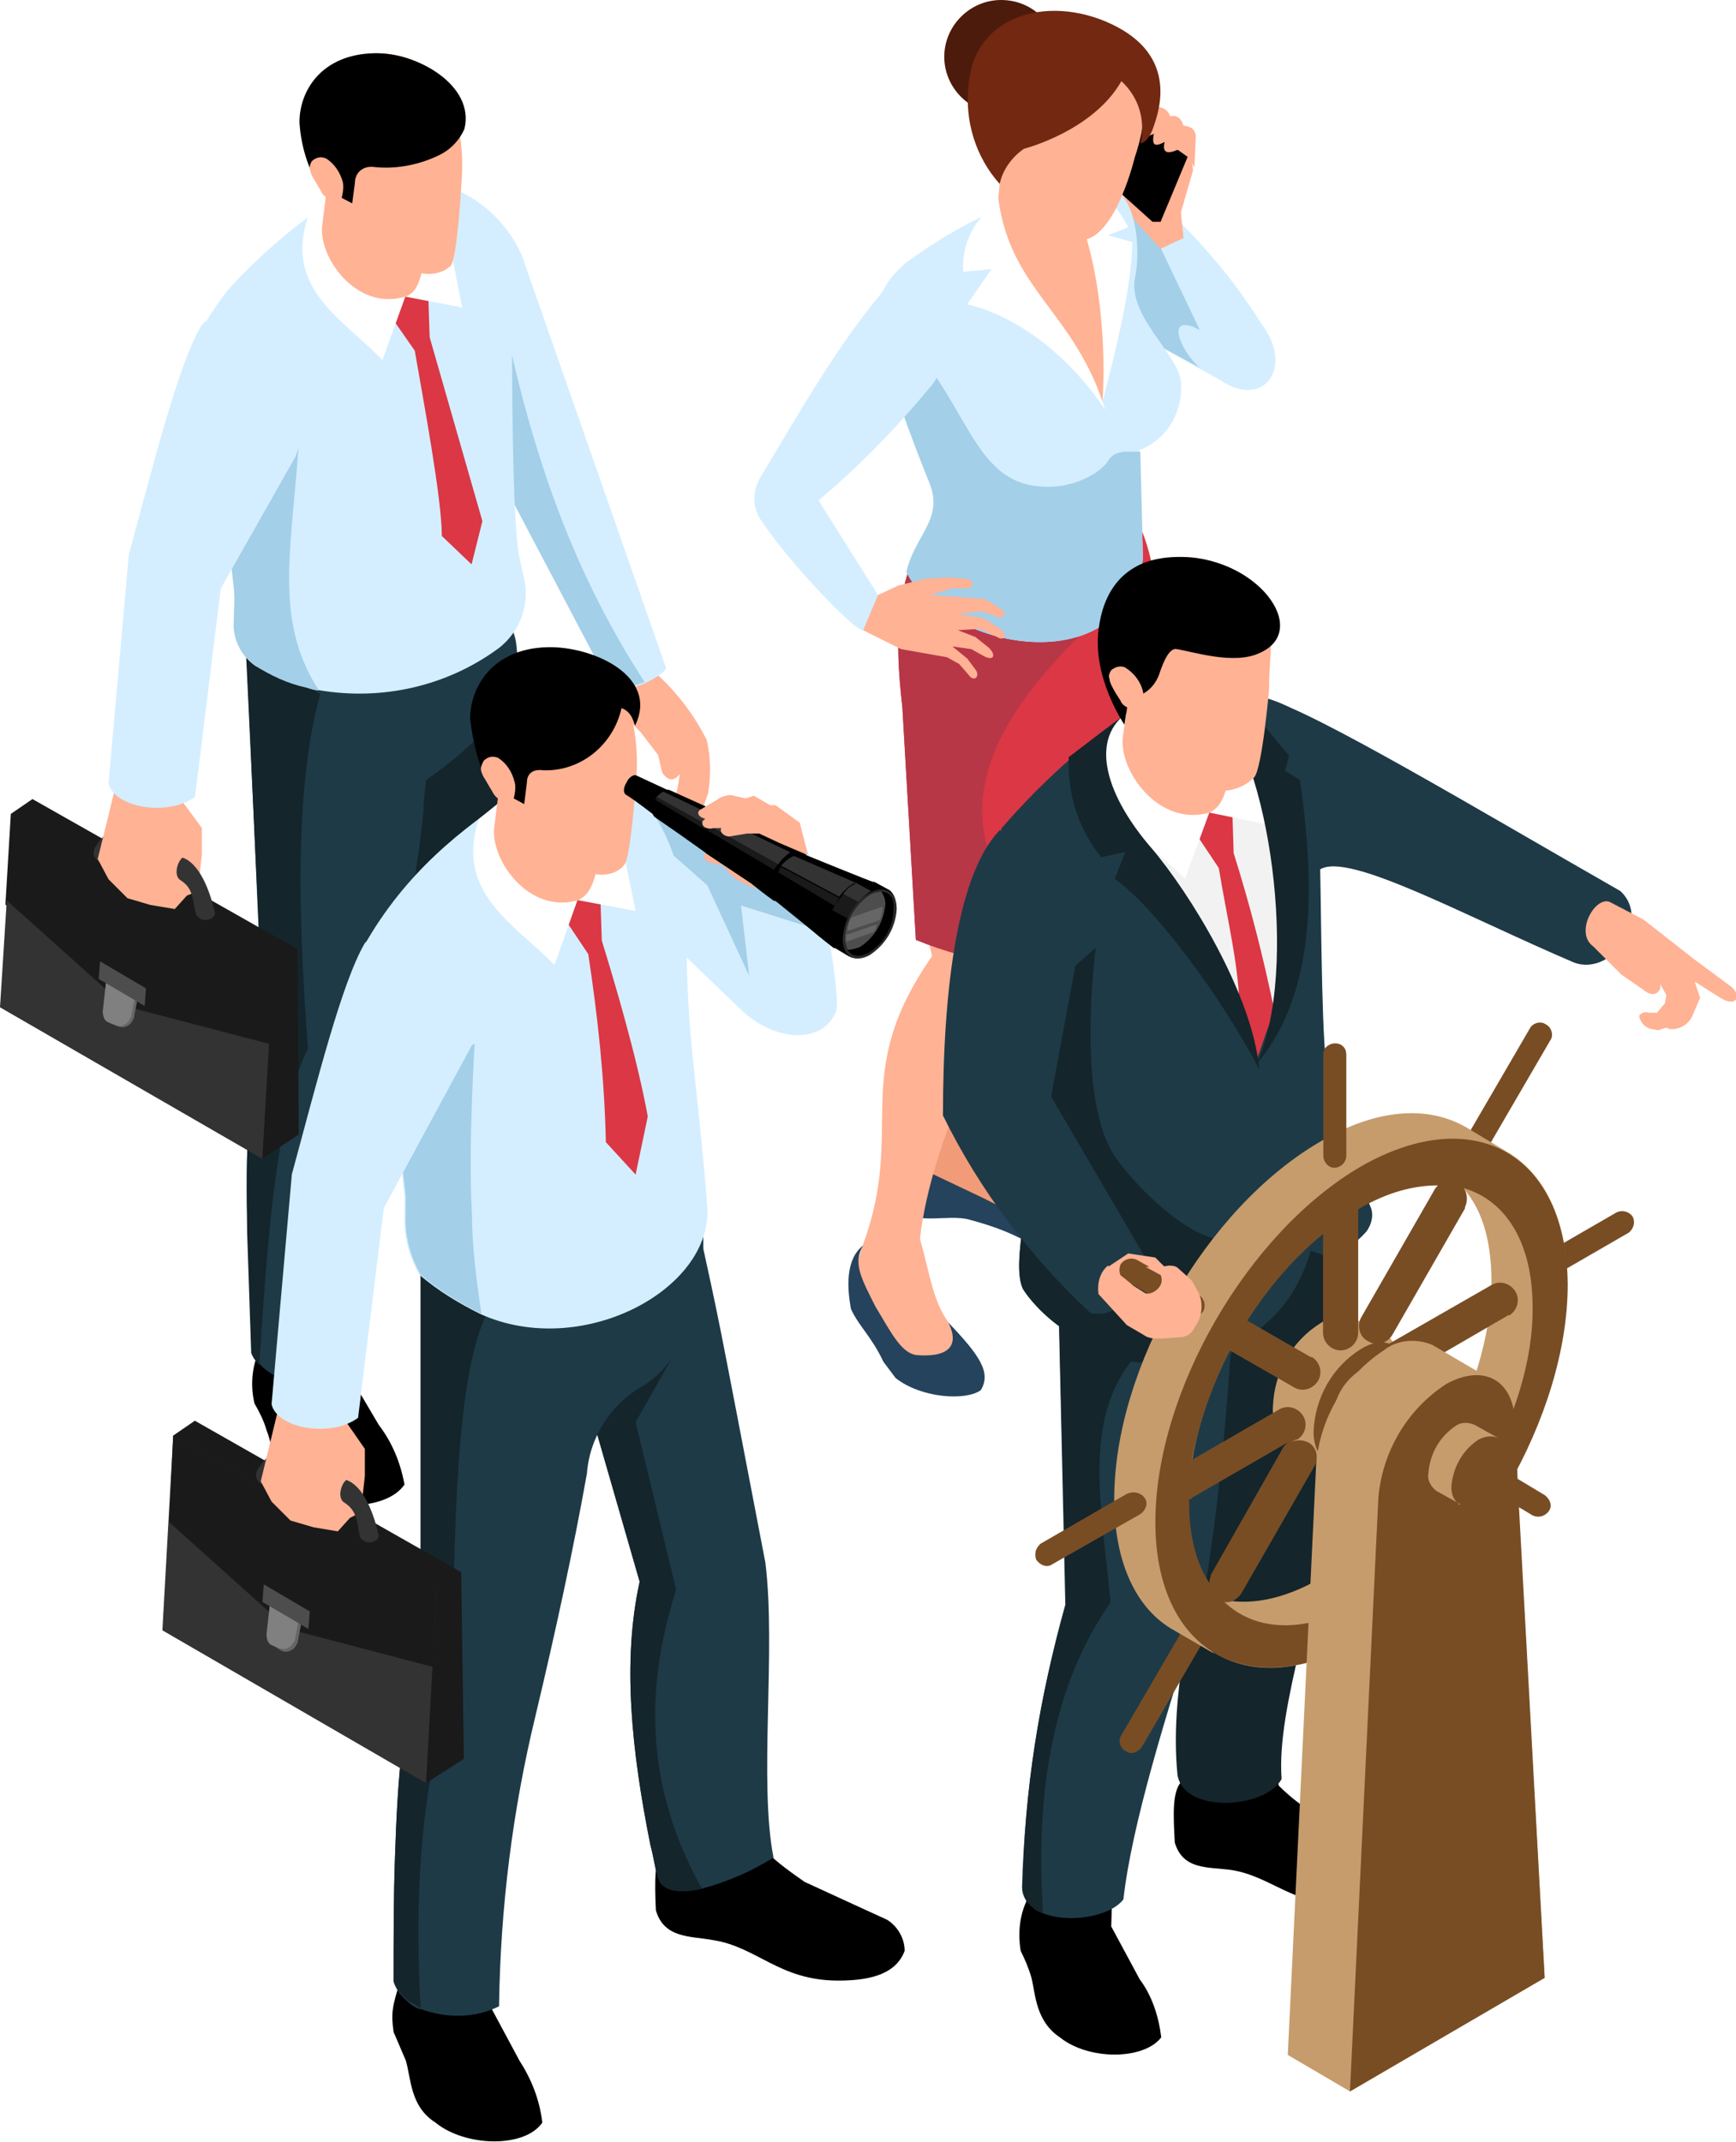 <?xml version="1.0" encoding="utf-8"?>
<!-- Generator: Adobe Illustrator 25.3.1, SVG Export Plug-In . SVG Version: 6.00 Build 0)  -->
<svg version="1.1" id="レイヤー_1" xmlns="http://www.w3.org/2000/svg" xmlns:xlink="http://www.w3.org/1999/xlink" x="0px"
	 y="0px" viewBox="0 0 128.4 158.4" style="enable-background:new 0 0 128.4 158.4;" xml:space="preserve">
<style type="text/css">
	.st0{fill:#14252B;}
	.st1{fill:#1E3A47;}
	.st2{fill:#FFB294;}
	.st3{fill:#D4EEFF;}
	.st4{fill:#A3CFE8;}
	.st5{fill:#DB3745;}
	.st6{fill:#FFFFFF;}
	.st7{fill:#F29B79;}
	.st8{fill:#25435C;}
	.st9{fill:#B73747;}
	.st10{fill:#4D1B0B;}
	.st11{fill:#722811;}
	.st12{fill:#1A1A1A;}
	.st13{fill:#333333;}
	.st14{fill:#666666;}
	.st15{fill:#808080;}
	.st16{fill:#4D4D4D;}
	.st17{fill:#292929;}
	.st18{fill:#F2F2F2;}
	.st19{fill:#784D24;}
	.st20{fill:#C69C6D;}
</style>
<g id="グループ_2919" transform="translate(-43.812 -241.347)">
	<g id="グループ_2878" transform="translate(58.191 245.283)">
		<g id="グループ_2875" transform="translate(13.527 43.338)">
			<path id="パス_4113" d="M5,42.1c-0.6,0.7-0.7,2.4-0.6,4.3c0.4,1.9,2.3,1.9,3.8,2.2c3,0.6,4.4,2.9,8.3,3.1
				c2.4,0.1,4-0.3,4.5-1.8c0-0.9-0.4-1.7-1.1-2.1c0,0-5.3-2.7-5.4-2.8c-0.9-0.7-1.7-1.4-2.5-2.2c0-0.2-0.7-4.4-0.7-4.4l-5.8-0.2
				L5,42.1z"/>
			<path id="パス_4114" class="st0" d="M12.3,42.7C9,44.5,4.2,46,3.8,43.6c-0.1-0.7-0.2-1.5-0.4-2.2c-1.1-6.9-1.5-13.5,0-19.1
				l-2.7-11L0,8.2c0.2-7,3.4-9.1,8.6-7.9c0.2,0,0.4,0.1,0.6,0.2c0.3,0.1,0.6,0.2,0.9,0.3l0.5,3.8l2,16.6
				C13.2,27.6,11.5,37.1,12.3,42.7z"/>
		</g>
		<g id="グループ_2876" transform="translate(3.841 40.14)">
			<path id="パス_4115" d="M0.9,55.9c-0.5,1.2-0.6,2.5-0.3,3.8c0.4,0.7,0.7,1.3,0.9,2C2,62.9,2,65,3.9,66.1
				c2.3,1.6,6.5,1.5,7.8-0.4c-0.3-1.6-0.9-3.1-1.9-4.4l-2.3-3.9l0-3.8l-6.3-1.1L0.9,55.9z"/>
			<path id="パス_4116" class="st1" d="M20.1,5.2c-0.8,4.1-4.8,7-6.8,8.4c-0.1,0.8-0.2,1.6-0.2,2.4c-0.1,0.8-0.2,1.7-0.3,2.5
				C12,24,11,30,9.8,36.2c-1.3,7-1.9,14.1-1.7,21.2c-2.5,1.3-5.7,1-7.1-0.6c-0.3-0.3-0.5-0.6-0.6-0.9c-0.1-3-0.2-6-0.3-8.9
				C-0.1,41,0.1,35.9,1.3,33.6L0,3.9l0.5-0.1l3.8-0.6l11-1.8L19.1,0C19.9,4,19.9,2,20.1,5.2z"/>
		</g>
		<path id="パス_4117" class="st0" d="M8.4,73.6c-2.3,4.6-3,13.9-3.6,23.4c-0.3-0.3-0.5-0.6-0.6-0.9c-0.1-3-0.2-6-0.3-8.9
			C3.8,81.1,3.9,76,5.2,73.7L3.8,44l0.5-0.1l5,3.5C7.5,53.9,7.6,63.2,8.4,73.6z"/>
		<path id="パス_4118" class="st2" d="M30.2,44.7l1.2,2C31.4,48,32,49.3,33,50.2l1.3,1.7l0.3,1.3c0.5,0.7,0.9,0.6,1.3,0.1L35.8,54
			l-0.4,1.9L34.5,57c-0.3,0.6-0.1,0.7,0.3,0.6c0,0.5,0.3,0.6,0.7,0.6l0.7-1.1c0.2,0.5,0.7,0.7,0.9,0.2l0.9-2.6
			c0.2-1.3,0.2-2.6-0.1-3.9c-0.9-1.8-2.1-3.4-3.6-4.8l-1.2-2.6L30.2,44.7z"/>
		<path id="パス_4119" class="st3" d="M34.9,45.5c-0.4,0.5-1,0.8-1.6,1.1c-0.7,0.3-1.5,0.5-2.3,0.5L21,28.3L19.2,25l-0.1-15
			c2.3,0.9,4.1,2.7,5.1,4.9L34.9,45.5z"/>
		<path id="パス_4120" class="st4" d="M33.3,46.5c-0.8,0.3-1.6,0.5-2.4,0.6L21,28.3l2-8.2C25.2,30.5,28.3,38.8,33.3,46.5z"/>
		<path id="パス_4121" class="st3" d="M22.5,44c-3.8,2.8-8.6,3.9-13.3,3.1c-0.3,0-0.6-0.1-0.9-0.2C7,46.6,5.7,46,4.5,45.3
			c-1-0.7-1.6-2-1.5-3.2c0-0.8,0.1-1.6,0-2.5L2.5,35l-0.3-2.7L0,21.4c0.7-1.4,1.5-2.6,2.4-3.8c2.5-2.8,5.4-5.2,8.6-7.3h8.8
			c2,1.9,3.1,4.9,3.7,8.6c0,0-0.1,14.7,0.5,18.2c0.1,0.5,0.2,0.9,0.3,1.4C24.9,40.5,24.2,42.7,22.5,44z"/>
		<path id="パス_4122" class="st5" d="M17.4,21l-0.1-3l-1.7-1.1l-0.7,0.3l-0.2,2.5l1.6,2.3c0.6,3.5,2,10.9,2,13.7l2.2,2.1l0.8-3.2
			L17.4,21z"/>
		<path id="パス_4123" class="st6" d="M11.9,9.3l-3.5,2.8c-1.8,5.4,2.7,7.6,5.5,10.6l1.7-4.7l4.2,0.8l-1.5-7.7L11.9,9.3z"/>
		<g id="グループ_2877" transform="translate(7.77)">
			<path id="パス_4124" class="st2" d="M8.7,17.2c-0.2,0.4-0.5,0.7-0.9,0.8c-3.6,1.1-6.5-3-6.1-5.4c0.3-2.5,0.5-3.8,0.5-3.8
				l6.9,1.7c0,0,0.1,0.6,0.1,1.6C9.4,13.6,9.3,16,8.7,17.2z"/>
			<path id="パス_4126" class="st2" d="M2.8,10c0,0,0.8,3,2.1,4.3c1.2,1.1,2.7,1.8,4.3,2c0.7,0.1,1.5-0.1,2-0.6
				C11.7,15,12,9.3,12,9.3c0.1-1.4,0-2.8-0.3-4.1c-0.4-1.8-1.7-5.8-7-5.1C2.4,0.4,0.6,2.2,0.3,4.5C0,6.3,1.5,9.5,1.5,9.5L2.8,10z"/>
			<path id="パス_4127" d="M1.4,9.8l2.5,1.3l0.2-1.5c0-0.7,0.5-1.2,1.2-1.2c0,0,0.1,0,0.1,0C7,8.6,8.7,8.3,10.2,7.6
				c0.9-0.4,1.6-1.1,2-2C13,2.4,8.7-0.1,5.5,0C1.6,0.1,0,2.8,0,5.1C0.1,6.8,0.6,8.4,1.4,9.8z"/>
			<path id="パス_4128" class="st2" d="M2,7.8C1.6,7.6,1.2,7.7,0.9,8C0.8,8.2,0.7,8.4,0.8,8.6C0.8,8.8,0.9,9,1,9.2
				c0.2,0.3,0.4,0.7,0.6,1c0.1,0.3,0.4,0.5,0.7,0.6c0.3,0.1,0.7,0.3,0.8,0c0.1-0.4,0.2-0.9,0.1-1.3C3,8.8,2.6,8.2,2,7.8z"/>
		</g>
	</g>
	<g id="グループ_2879" transform="translate(99.653 241.347)">
		<path id="パス_4129" class="st7" d="M21.9,87.1c-2.5-0.7-4.6-2-5.3-3.8c1.5-6.2,6-11.2,10-18.7h-9.4c-4.5,6.5-3,15.1-5.1,18.7
			c-1.2,1.5-1.9,3.1-0.7,4.5l3.6,0l3.6,2.3l3.9-0.1C23.2,88.8,23.5,87.6,21.9,87.1z"/>
		<path id="パス_4130" class="st8" d="M11.8,83.8c-1.6,1.2-2.1,3.4-1.4,5.3c1.2,1.7,3.8,0.6,5.5,1.1c4.1,1.1,4.1,2,6,2
			c3.1-0.1,5.2-1.4,5-2.4c-0.1-0.8-1.5-1.7-3.7-2.5l-3.6-0.9c0.7,0.4,1.4,0.6,2.1,0.8c1.1,0.7,0.7,1.5-0.3,2.4c-1.2,0.5-2.6,0-4.5-1
			l-4-1.9C12,86.2,11.5,85,11.8,83.8z"/>
		<path id="パス_4131" class="st2" d="M7.6,96.1c-0.2-1.4-0.1-2.8,0.4-4.1c3.2-8.7-1.1-12.4,5.1-21.3c-2.1-8.6-0.9-11.9-2-24.1
			c2.3-7,15.6-4.5,13.1-2.5c0.2,6.7-2,18.5-4.4,26.2c-2.1,5.7-6.7,13.6-7.6,21.3c0.9,3.2,1,5.2,2.8,7l-1.1,2.8
			c-1.3-0.3-2.5-0.6-3.7-1.1C10.2,100.2,7.6,96.1,7.6,96.1z"/>
		<path id="パス_4132" class="st8" d="M8,92.1c-1.3,1-1.2,3.1-0.9,4.7c0.6,1.3,1.5,2,2.4,3.9l0.9,1.2c1.9,1.5,5.2,1.7,6.3,0.9
			c0.8-1.3-0.1-2.6-2.4-5c0.9,1.8-0.1,2.6-2.4,2.4c-1.1-0.2-1.8-1.6-3-3.6C7.9,94.6,7.2,93.4,8,92.1z"/>
		<path id="パス_4133" class="st5" d="M29,64.7c-1.4,3.3-3.4,5.3-6,6.1c-1.4,0.4-2.9,0.6-4.4,0.4c-2.3-0.2-4.5-0.8-6.7-1.7
			l-1-17.2c-0.6-5.2-0.5-9.8,2-13c0.3-0.4,0.6-0.8,1-1.1L27.1,37C30.7,39.9,30.8,53.2,29,64.7z"/>
		<path id="パス_4134" class="st9" d="M23,70.8l-4.4,0.4c-2.3-0.2-4.5-0.8-6.7-1.7l-1-17.2c-0.6-5.2-0.5-9.8,2-13l15.3,3.9
			C17,52.7,11.9,61.2,23,70.8z"/>
		<path id="パス_4135" class="st3" d="M31.6,16.6c2.2,2.2,4.2,4.7,5.9,7.4c2.4,3.2,0.1,6.3-3.1,4.1l-6.3-3.5l-2.7-6.3l0.4-4.2
			L31.6,16.6z"/>
		<path id="パス_4136" class="st4" d="M27.9,15.8l1.8,1.9l3.2,6.7c-2.7-1.4-1.4,1.6,0,2.8l-6.4-3.5l-0.1-6.2L27.9,15.8z"/>
		<path id="パス_4137" class="st2" d="M31.9,9.9c0.2,0.9,0.4,1.8,0.5,2.7l-0.9,3.1l0.2,1.9L30,18.4l-2-2.2l-1.4-3L29,8.5L31.9,9.9
			z"/>
		<path id="パス_4138" d="M26.4,13.7l3,2.7H30l2-4.8l-4.2-3L26.4,13.7z"/>
		<path id="パス_4139" class="st3" d="M28.4,33.3l0.3,8C27.2,50.7,14,48,11.2,42.3c0.6-2.7,2.8-3.9,1.7-6.6
			C11.4,32,10.4,29,10.4,29c-0.3-1-0.6-1.8-0.9-2.6c-0.8-2.9-0.8-4.9,1.7-7c4.7-3.4,9.5-5.6,14.5-5.4c2.1-0.6,3,3.6,2.4,6.6
			c-0.5,2.8,3.2,5.6,3.4,7.6C31.7,30.4,30.5,32.5,28.4,33.3z"/>
		<path id="パス_4140" class="st4" d="M28.7,41.3C27.2,50.7,14,48,11.2,42.3c0.6-2.7,2.8-3.9,1.7-6.6C11.4,32,10.4,29,10.4,29
			c-0.3-1-0.6-1.8-0.9-2.6c0.2-1.4,0.6-2.6,0.9-2.3C16.1,30,16,36,21.7,36c2.1,0,3.9-1.1,4.4-1.9c0.3-0.5,0.8-0.7,1.4-0.7
			c0.3,0,0.6,0,1,0L28.7,41.3z"/>
		<path id="パス_4141" class="st2" d="M6.3,44.8L8,46.6l2.8,1.4l3.4,0.6l0.9,0.5l0.7,0.8c0.4,0.6,0.9,0.1,0.5-0.4l-0.6-0.8
			l-1.1-0.9l1.4,0.2l0.9,0.5c0.7,0.4,1,0,0.4-0.6l-1-0.8L15,46.6l1.7-0.1l1.2,0.6c0.6,0.4,0.8-0.3,0.2-0.6l-1.2-0.8L15,45.4l1.8-0.2
			l1.1,0.4c0.6,0.2,0.8-0.3,0.1-0.7L17,44.3L13,44l1.6-0.5l1,0c0.6,0,0.7-0.6,0-0.7l-1.3-0.1l-1.7,0.1l-2,0.5L9.1,44l-1.6-1
			L6.3,44.8z"/>
		<path id="パス_4142" class="st3" d="M8,46.6c-0.5,0.2-5.5-5-7.6-8.2c-0.6-0.9-0.6-2.1,0-3.1c2.7-4.5,5.7-9.8,9.1-13.8
			c2.7-2.9,6.2,4.1,3.4,7.2c-2.5,3-5.2,5.8-8.2,8.3L9.1,44L8,46.6z"/>
		<path id="パス_4143" class="st2" d="M30.3,10.5c-0.2,0.8,0.2,0.9,0.9,0.6l0.6-0.1l0.7,1.4l0.1-2.3c0-0.5-0.4-0.8-0.9-0.8
			c-0.2-0.6-0.5-0.8-1-0.7c-0.1-0.4-0.5-0.7-1-0.7c-0.1,0-0.2,0-0.2,0.1l-0.8,1.5c-0.2,0.9,0.3,0.6,0.8,0.4
			C29.3,10.9,29.7,10.8,30.3,10.5z"/>
		<path id="パス_4144" class="st2" d="M18.5,9.6l-0.6,6c1.2,6.1,6.7,12.3,7.8,14.1c0.7-3,0-9.6-1-12.6l-0.1-3.3L18.5,9.6z"/>
		<path id="パス_4146" class="st6" d="M18,14.7L16.8,16c-1,1.1-1.5,2.6-1.4,4.1l2.1-0.2l-1.8,2.6c3.8,0.9,7.6,3.9,10.2,7.8
			C23.7,23.1,18.9,21.5,18,14.7z"/>
		<path id="パス_4147" class="st6" d="M23.1,14.5c1.8,2.3,3,9.2,2.6,15.2c1.2-4.5,2.2-9,2.2-11.8l-1.8-0.5l1.5-0.6
			c-0.6-1.2-1.5-2.3-2.7-3L23.1,14.5z"/>
		<path id="パス_4148" class="st10" d="M22.4,4.2c0,2.3-1.9,4.2-4.2,4.2c-2.3,0-4.2-1.9-4.2-4.2C14,1.9,15.9,0,18.2,0l0,0
			C20.6,0,22.4,1.9,22.4,4.2z"/>
		<path id="パス_4149" class="st2" d="M24.5,17.7c-1.7,0.4-3.6-1.7-4.5-2.8c-0.3-0.4-0.5-0.8-0.6-1.3L19,11.4l-1.3-0.2
			c0,0-2-1.7-0.8-6.1c0.6-2.2,4-3.9,6.4-3.4C27,2.4,28,5,28.6,6.8s-0.5,4.8-0.5,4.8S26.8,17.1,24.5,17.7z"/>
		<path id="パス_4150" class="st11" d="M19.9,11c0,0,5.1-1.3,7.2-5c1.3,1.2,1.8,2.9,1.4,4.6c0,0,0.5,0,0.9-1
			c0.3-0.9,2.1-5.1-2.6-7.6s-10.6-1.1-11,4.3c-0.3,2.6,0.5,5.3,2.3,7.3C18.3,12.6,19,11.6,19.9,11z"/>
	</g>
	<g id="グループ_2892" transform="translate(55.823 289.207)">
		<path id="パス_4152" d="M37,88.7c-0.6,0.8-0.6,2.6-0.5,4.7c0.6,2.1,2.6,1.9,4.2,2.2c3.3,0.5,4.9,3,9.3,3c2.6,0,4.3-0.6,4.9-2.2
			c0-0.9-0.5-1.8-1.3-2.3c0,0-5.9-2.7-6.1-2.8c-1-0.7-2-1.4-2.9-2.3c-0.1-0.2-1-4.8-1-4.8h-6.4L37,88.7z"/>
		<path id="パス_4153" class="st1" d="M45.2,89.5c-1.6,1-3.4,1.8-5.3,2.3c-1.7,0.4-3.1,0.2-3.3-1c-0.2-0.7-0.3-1.5-0.5-2.2
			c-1.4-7-2.1-13.6-0.8-19.5l-3.2-11.1l-0.7-2.3L31.2,55c-0.1-7.1,1.4-14.5,8.4-12.4c1.8,8.3,1.1,4.8,5,25.1
			C45.4,74.2,44.1,83.9,45.2,89.5z"/>
		<path id="パス_4154" class="st0" d="M39.9,91.8c-1.7,0.4-3.1,0.2-3.3-1c-0.2-0.7-0.3-1.5-0.5-2.2c-1.4-7-2.1-13.6-0.8-19.5
			l-3.2-11.1l-0.7-2.3l6.9-4.2l-3.3,5.8L38,69.7C35.2,78.4,36.4,85.5,39.9,91.8z"/>
		<path id="パス_4155" d="M17.6,98.6c-0.6,1.9-0.7,2.4-0.5,3.8c0.3,0.7,0.6,1.4,0.9,2.1c0.4,1.3,0.3,3.4,2.2,4.6
			c2.2,1.8,6.6,1.9,7.9,0c-0.2-1.7-0.8-3.2-1.7-4.6l-2.2-4.1l0.1-3.8L18,95.2L17.6,98.6z"/>
		<path id="パス_4156" class="st1" d="M35.6,54.6c-2.4,1.3-4,3.8-4.2,6.5c-1,5.6-2.3,11.6-3.8,17.9c-1.7,7-2.6,14.2-2.7,21.5
			c-1.8,0.9-3.9,0.9-5.8,0.2c0,0-0.1,0-0.1,0c-0.3-0.1-0.6-0.3-0.8-0.5c-0.5-0.4-0.9-0.9-1.1-1.5c0-3.1,0-6.2,0.1-9.1
			c0.2-6.1,0.6-11.3,1.9-13.6V45.6l1.9-0.2l2.5-0.3l11.3-1.3l5.1-1.9C39.9,41.8,41.1,51,35.6,54.6z"/>
		<path id="パス_4157" class="st0" d="M21.5,76.7c-2.3,7.1-2.9,15.1-2.4,23.9c0,0-0.1,0-0.1,0c-0.1-0.1-0.4-0.3-0.8-0.5
			c-0.5-0.4-0.9-0.9-1.1-1.5c0-3.1,0-6.2,0.1-9.1c0.2-6.1,0.6-11.3,1.9-13.6V45.6l1.9-0.2l2.9,4.1C21.8,53.9,21.5,64.9,21.5,76.7z"
			/>
		<path id="パス_4158" class="st3" d="M37.9,22.1L43,27c2.5,2.2,5.8,2.3,6.8,0c0.4-0.9-0.7-6.6-0.7-6.6l-1.3-5.1l-0.6-1.8L44,14.3
			l-8.4-3.1L37.9,22.1z"/>
		<path id="パス_4159" class="st4" d="M40.3,17.6l-5.8-5.1l-0.1-2l8.4,5.9l5.7,4.5l-5.7-1.8l0.6,5.2L40.3,17.6z"/>
		<path id="パス_4160" class="st3" d="M40.3,41.4c0.4,6.1-9.3,11.3-16.8,7.9c-1.6-0.8-3.1-1.7-4.5-2.9c-0.8-1.4-1.2-3-1.1-4.6
			v-0.1c0-0.4,0-0.7,0-1.1l-0.8-7.4l-2.2-11.1c3.1-5.5,7.3-8.7,11.2-11.3h8.9c2.1,1.9,3.2,5,3.8,8.7C38.6,28.2,39.6,32,40.3,41.4z"
			/>
		<path id="パス_4161" class="st5" d="M30.1,17.8l-0.2,2.5l1.6,2.4c0.7,4.6,1.2,9.2,1.3,13.9l2.2,2.4l0.9-4.3
			c-0.8-4.4-2.5-10.1-3.4-13l-0.1-3.1l-1.7-1.1L30.1,17.8z"/>
		<path id="パス_4162" class="st6" d="M27,9.8l-3.6,2.9c-1.8,5.5,2.7,7.8,5.6,10.8l1.7-4.8l4.3,0.8l-1.6-7.8L27,9.8z"/>
		<g id="グループ_2880" transform="translate(22.761 0)">
			<path id="パス_4163" class="st2" d="M8.9,17.8c-0.2,0.4-0.5,0.7-0.9,0.9c-3.7,1.1-6.6-3.1-6.2-5.5c0.3-2.5,0.5-3.9,0.5-3.9
				L9.4,11c0,0,0.1,0.7,0.1,1.6C9.6,14.1,9.6,16.5,8.9,17.8z"/>
			<path id="パス_4165" class="st2" d="M2.9,10.4c0,0,0.8,3.1,2.1,4.4c1.2,1.1,2.8,1.8,4.4,2c0.7,0.1,1.5-0.1,2-0.7
				c0.5-0.6,0.9-6.5,0.9-6.5c0.1-1.4,0-2.8-0.3-4.2c-0.4-1.8-1.7-5.9-7.1-5.2C2.5,0.6,0.7,2.5,0.4,4.9c-0.3,1.8,1.2,5,1.2,5
				L2.9,10.4z"/>
			<path id="パス_4166" d="M1.4,10.2L4,11.6L4.2,10c0-0.7,0.5-1,1.2-0.9c2.8,0.1,5.2-1.9,5.8-4.6c0.8,0.3,0.9,1.1,1,1.3
				C14,2.1,9-0.1,5.7,0C1.7,0.1,0,2.9,0,5.3C0.2,7,0.6,8.7,1.4,10.2z"/>
			<path id="パス_4167" class="st2" d="M2.1,8.2C1.7,8,1.3,8.1,1,8.4C0.9,8.6,0.8,8.8,0.8,9c0,0.2,0.1,0.4,0.2,0.6
				c0.2,0.3,0.4,0.7,0.6,1C1.8,11,2,11.2,2.3,11.3c0.3,0.1,0.7,0.3,0.9,0c0.1-0.4,0.2-0.9,0.1-1.3C3.1,9.2,2.7,8.6,2.1,8.2z"/>
		</g>
		<path id="パス_4168" class="st4" d="M23.6,49.3c-1.6-0.8-3.1-1.7-4.5-2.9c-0.8-1.4-1.2-3-1.1-4.6v-0.1c0-0.4,0-0.7,0-1.1
			l-0.8-7.4l5.9-3.9c0,0-0.5,7.7-0.2,12.7C22.9,44.1,23.2,46.7,23.6,49.3z"/>
		<g id="グループ_2883" transform="translate(0 20.979)">
			<g id="グループ_2881" transform="translate(0 36.219)">
				<path id="パス_4169" class="st12" d="M22.3,25l-2.8,1.8L2.8,14.4L0.8,1.1L2.4,0l19.7,11.2L22.3,25z"/>
				<path id="パス_4170" class="st13" d="M19.5,26.8L0,15.5L0.8,1.1l19.5,11.3L19.5,26.8z"/>
				<path id="パス_4171" class="st12" d="M0.8,1.1L0.5,7.5l8.8,7.9L20,18.2l0.3-5.9L0.8,1.1z"/>
				<path id="パス_4172" class="st14" d="M8.2,13.2l-0.3,2.7c0,0.3,0.1,0.7,0.4,0.8L8.8,17c0.4,0.2,0.9,0,1.1-0.4
					c0-0.1,0.1-0.1,0.1-0.2l0.4-2.1L8.2,13.2z"/>
				<path id="パス_4173" class="st15" d="M8,13.1l-0.3,2.7c0,0.3,0.1,0.7,0.4,0.8l0.5,0.2c0.4,0.2,0.9,0,1.1-0.4
					c0-0.1,0.1-0.1,0.1-0.2l0.4-2.1L8,13.1z"/>
				<path id="パス_4174" class="st16" d="M10.8,15.4l-3.4-2l0.1-1.3l3.4,2L10.8,15.4z"/>
			</g>
			<path id="パス_4175" class="st13" d="M8.2,41.3c-0.8-0.3-1.5-0.6-1.2-1.4c0.7-1.1,1.4-1.7,2.3-1.3L8.2,41.3z"/>
			<g id="グループ_2882" transform="translate(7.275)">
				<path id="パス_4176" class="st2" d="M1.6,34.1L0,40.7l0.8,1.5l1.4,1.4l1.7,0.5l1.8,0.3l0.9-1L7.4,43l0.3-2.7v-2L6.1,36l0-3.5
					l-4.1-0.8L1.6,34.1z"/>
				<path id="パス_4177" class="st3" d="M7.7,0.9C6,3.8,4.2,11,2.3,18L0.8,35c0.4,1.8,4.4,2.5,6.4,1l1.9-15.5l6.6-12.2
					C18,3.1,10.7-2.2,7.7,0.9z"/>
			</g>
			<path id="パス_4178" class="st13" d="M13.6,40.6c-0.4,0.3-0.7,1.4-0.1,1.7c0.9,0.6,0.9,1.4,1.1,2.5c0.4,0.7,1.4,0.4,1.4-0.1
				C15.6,42.9,14.8,41,13.6,40.6z"/>
		</g>
		<g id="グループ_2891" transform="translate(34.145 9.479)">
			<g id="グループ_2890">
				<path class="st2" d="M9.9,8.4C8.8,7.5,7.3,6.6,7.3,6.6L6,5.7C5.9,5.9,5.9,6.2,6.1,6.3l0.1,0.1l1.2,0.3C7.6,7.1,8.3,7.9,9.9,8.4z
					"/>
				<g id="グループ_2884">
					<path id="パス_4179" d="M7.6,4.8C8,4.1,8,3.3,7.6,3c-0.1,0,0,0,0,0L3.4,1.1C3,0.9,2.6,1.4,2.3,1.8C2,2.3,2,2.9,2.3,3.1
						C3.9,4.2,4.6,4.7,6,5.7c0,0,0,0,0,0C6.5,6,7.2,5.6,7.6,4.8z"/>
					<path id="パス_4180" d="M3.7,2.5C4,2,4,1.5,3.7,1.3c0,0-2.8-1.3-2.8-1.3C0.7-0.1,0.3,0.2,0.2,0.5C0,0.8-0.1,1.2,0.1,1.4
						c1.1,0.7,1.5,1.1,2.5,1.8C2.9,3.3,3.4,3,3.7,2.5z"/>
					<path id="パス_4181" class="st13" d="M6.9,3.1l-4-1.9c0,0,0,0,0,0C2.7,1.3,2.6,1.4,2.4,1.6l3.8,2.1C6.4,3.4,6.6,3.2,6.9,3.1
						L6.9,3.1L6.9,3.1z"/>
					<path id="パス_4182" class="st12" d="M6.2,3.7L2.4,1.6C2.4,1.7,2.3,1.8,2.3,1.8L6,4C6,3.9,6.1,3.8,6.2,3.7L6.2,3.7z"/>
				</g>
				<g id="グループ_2885" transform="translate(5.89 3.081)">
					<path id="パス_4183" d="M7.4,5c0.5-1,0.5-2,0-2.4c-0.1,0,0,0,0,0L1.8,0C1.3-0.2,0.6,0.4,0.3,1c-0.4,0.6-0.5,1.4-0.1,1.7
						l3.3,2.2C4,5.3,4.5,5.7,5.2,6.2c0.1,0,0,0,0.1,0C5.8,6.6,6.8,6,7.4,5z"/>
					<path id="パス_4184" class="st13" d="M6.4,2.6L1.2,0.1c0,0,0,0-0.1,0C0.9,0.3,0.6,0.5,0.5,0.7l5,2.8C5.7,3.2,6,2.9,6.4,2.6
						C6.3,2.7,6.4,2.7,6.4,2.6L6.4,2.6z"/>
					<path id="パス_4185" class="st12" d="M5.5,3.5l-5-2.8C0.4,0.8,0.3,0.9,0.3,1l4.9,2.9C5.3,3.7,5.4,3.6,5.5,3.5L5.5,3.5z"/>
				</g>
				<g id="グループ_2889" transform="translate(11.012 5.771)">
					<path id="パス_4186" d="M8.6,5.9c0.7-1.3,0.7-2.7,0-3.2c0,0-1.1-0.6-1.1-0.6c0,0,0,0-0.1,0c-0.1,0-5-2-5-2
						c-0.7-0.3-1.5,0.5-2,1.2c-0.5,0.9-0.6,1.9-0.1,2.3l2.1,1.7c0.6,0.5,1.2,1,2.1,1.7c0,0,0,0,0.1,0s0,0,0,0l0.5,0.3l0.5,0.3
						C6.5,8.1,7.8,7.3,8.6,5.9z"/>
					<path id="パス_4187" class="st13" d="M6.2,2.2l-4.6-2c0,0-0.1,0-0.1,0C1.1,0.4,0.9,0.6,0.6,0.9l4.3,2.3
						c0.3-0.4,0.7-0.8,1.1-1L6.2,2.2L6.2,2.2z"/>
					<path id="パス_4188" class="st12" d="M4.9,3.3L0.6,1C0.5,1.1,0.5,1.2,0.4,1.4l4.2,2.5C4.7,3.6,4.8,3.5,4.9,3.3L4.9,3.3z"/>
					<path id="パス_4189" class="st13" d="M7.3,2.8L6.2,2.2c0,0-0.1,0-0.2,0.1C5.7,2.4,5.4,2.7,5.2,3l1.1,0.6
						c0.3-0.3,0.6-0.6,0.9-0.8C7.2,2.8,7.3,2.8,7.3,2.8z"/>
					<path id="パス_4190" class="st12" d="M6.3,3.6L5.2,3C4.9,3.4,4.6,3.8,4.4,4.2l1.1,0.6C5.7,4.4,6,4,6.3,3.6z"/>
					<g id="グループ_2886" transform="translate(5.156 2.62)">
						<path id="パス_4191" class="st17" d="M0,3.7C0,5,0.9,5.5,2,4.9c1.2-0.8,1.9-2,2-3.4c0-1.3-0.9-1.8-2-1.2
							C0.8,1,0.1,2.3,0,3.7z"/>
					</g>
					<g id="グループ_2887" transform="translate(5.318 2.828)">
						<path id="パス_4192" d="M0.2,4.3C0.1,4,0,3.7,0,3.4c0.1-1.3,0.8-2.5,1.9-3.2C2.1,0.1,2.4,0,2.7,0c0.6,0,1,0.5,0.9,1.3
							C3.6,2.6,2.9,3.8,1.8,4.5C1.1,4.9,0.5,4.8,0.2,4.3z"/>
					</g>
					<g id="グループ_2888" transform="translate(5.318 2.828)">
						<path id="パス_4193" class="st16" d="M0.2,4.3C0.1,4,0,3.7,0,3.4c0.1-1.3,0.8-2.5,1.9-3.2C2.1,0.1,2.4,0,2.7,0
							C2.9,0.3,3,0.6,3,0.9C2.9,2.2,2.2,3.4,1.1,4.1C0.8,4.2,0.5,4.3,0.2,4.3z"/>
						<path id="パス_4194" class="st14" d="M2.1,3c0.1-0.1,0.2-0.2,0.2-0.4c0-0.1,0.1-0.1,0.1-0.2L0.1,3.2c0,0.1,0,0.1,0,0.2
							c0,0.1,0,0.2,0,0.3L2.1,3z"/>
						<path id="パス_4195" class="st14" d="M2.8,1.1L0.5,1.9c-0.2,0.3-0.3,0.7-0.3,1l2.4-0.8C2.7,1.8,2.8,1.5,2.8,1.1z"/>
					</g>
				</g>
			</g>
			<path id="パス_4196" class="st2" d="M5.7,2.5l1.5-0.9c0.3-0.1,0.6-0.2,0.9-0.1l0.9,0.2l0.6-0.2l1.2,0.7l0.4,0L13,3.5l0.6,2.4
				L11.5,5L10,4.3L9.1,4.3L7.9,4.5C7.5,4.6,7,4.2,7.2,3.9l-0.6,0c-0.3,0.1-0.9,0-0.8-0.5L6,3.2C5.5,3.1,5.3,2.7,5.7,2.5z"/>
		</g>
	</g>
	<g id="グループ_2915" transform="translate(113.557 282.535)">
		<g id="グループ_2893" transform="translate(5.646 43.067)">
			<path id="パス_4199" d="M0.5,56.4C0,57.5-0.1,58.8,0.1,60c0.3,0.6,0.6,1.3,0.8,2c0.3,1.2,0.3,3.2,2.1,4.4
				c2.1,1.7,6.2,1.7,7.5,0c-0.2-1.6-0.7-3.1-1.6-4.3l-2.1-3.9l0.1-3.6l-6-1.3L0.5,56.4z"/>
			<path id="パス_4200" d="M11.9,47.6c-0.6,0.8-0.5,2.5-0.4,4.4c0.6,2,2.4,1.8,4,2c3.1,0.4,4.7,2.7,8.8,2.6c2.4,0,4.1-0.6,4.5-2.2
				c0-0.9-0.5-1.7-1.2-2.1C22,50,22,50,21.9,49.9c-1-0.6-1.9-1.3-2.7-2.1c-0.1-0.2-1-4.5-1-4.5l-6,0.1L11.9,47.6z"/>
			<path id="パス_4201" class="st0" d="M9.8,1.8l4.3,23.8C13.5,32.9,11,40,11.7,47c0.5,2.9,6.5,2.5,7.7,0.3
				c-0.4-5.4,2.8-13.5,4-22.4C23.6,16.1,23.5,7,21.7,0L9.8,1.8z"/>
			<path id="パス_4202" class="st1" d="M21.8,7.3c-1.6,7-6.2,7.2-6.2,8.9c-0.4,6-1,11.9-2,17.8c-2.8,8.6-5.3,16.8-5.9,22.2
				c-1,1.3-4.1,1.8-6,1C1.4,57.1,1.2,57,1,56.8c-0.5-0.4-0.8-0.9-0.8-1.5c0.2-7.1,1.3-14.1,3.2-20.9L2.9,12.1c0,0-0.1-3.1-0.1-3.1
				l6.5-1.3l12.1-2.4C21.5,6.3,22.1,6.2,21.8,7.3z"/>
		</g>
		<path id="パス_4206" class="st1" d="M22.9,10.2l4.2,13.2c0,0,3.1-4.9,1.5-9.2C27.2,10.8,22.9,10.2,22.9,10.2z"/>
		<path class="st1" d="M50.1,24.7c-10.5-6-22.5-13.2-26.1-14.2l0.1,0.2h-9.1c-4,2.6-7.6,5.8-10.7,9.4l1.5,13.7l0.8,7.6
			C6.7,47.2,5,52,5.9,54.1c1.2,1.8,2.9,3.2,4.9,3.9c3.6,1.6,7.7,1.7,9.3,0.3c1-0.8,3.2-5.8,4-9.5c1,1.5,2.6,2.5,4.4,2.9
			c1.1-0.3,2-0.9,2.8-1.8c0.4-0.5,0.6-1.3,0.3-1.9c-1.3-3-2.3-6-3.1-9.2c-0.5-2.6-0.5-11-0.6-15.7c2.1-1.3,10.6,3.4,18.8,6.9
			C49.5,31,52.4,26.8,50.1,24.7z"/>
		<path id="パス_4205" class="st2" d="M48.1,28.8c-1.4-1,0.1-3.7,1.2-3.3l2.5,1.3l3.7,2.9l2.7,2c0.9,0.6,0.6,1.7-0.7,0.9l-1.9-1.2
			l0.4,1.2L55.4,34c-0.3,0.6-1,1-1.7,0.9l-0.2-0.1L52.9,35l-0.5-0.1c-0.5-0.1-0.8-0.5-0.9-0.9l0-0.1c0.2-0.2,0.4-0.3,0.7-0.2l0.6,0
			l0.6-0.7l0.1-0.6l-0.6-1.1c0.5,0.6-0.2,1.5-1.1,0.7l-1.6-1.1L48.1,28.8z"/>
		<path id="パス_4208" class="st18" d="M19.1,17.8l-6.8,0L23.1,37c3.1-7.3,3.7-14.2,0.1-21.8L19.1,17.8z"/>
		<path id="パス_4209" class="st5" d="M19,18l-0.2,2.6l1.6,2.4c0.6,3.7,1.6,7.7,1.5,10.6l1.3,3.6l1.3-3.7c-0.8-3.9-1.8-7.8-3-11.6
			l-0.1-3.2l-1.8-1.1L19,18z"/>
		<path id="パス_4210" class="st6" d="M15.8,9.8l-3.7,2.9c-1.9,5.7,2.8,8,5.8,11.1l1.8-4.9l4.4,0.9l-1.6-8.1L15.8,9.8z"/>
		<path id="パス_4211" class="st0" d="M13.5,11.6c-2.7,2.1-1.3,6.2,1.9,9.9c2.9,3.4,7.5,10.9,8,16.4c-2.8-5.4-7.9-12.2-10.7-14.1
			l0.8-2l-1.8,0.4c-1.7-2.1-2.5-4.7-2.4-7.4L13.5,11.6z"/>
		<path id="パス_4212" class="st0" d="M20.1,10.9c4,3.8,6.3,19.6,3.1,26.6c3.6-4.3,4.7-10.8,3.2-21l-1.1-0.7l0.3-1.1l-3.4-4.1
			L20.1,10.9z"/>
		<g id="グループ_2894" transform="translate(11.418)">
			<path id="パス_4213" class="st2" d="M9.2,18c-0.2,0.4-0.5,0.7-0.9,0.9c-3.8,1.1-6.8-3.2-6.4-5.7c0.4-2.6,0.6-4,0.6-4L9.7,11
				c0,0,0.1,0.7,0.1,1.6C9.9,14.3,9.9,16.7,9.2,18z"/>
			<path id="パス_4215" class="st2" d="M3,10.5c0,0,0.8,3.1,2.2,4.5c1.1,1.1,2.4,1.9,3.9,2.3c0.9,0,1.8-0.3,2.5-1
				c0.6-0.7,1.1-6.5,1.1-6.5c0-2.3,0.3-3.1,0-4.4C12.3,3.5,10.6-0.7,5,0.1C2.6,0.4,0.7,2.3,0.4,4.7C0.1,6.6,1.6,9.9,1.6,9.9L3,10.5z
				"/>
			<path id="パス_4216" d="M2,12.4l0.3-1.9l0.3-0.1c1-0.2,1.7-0.9,2-1.8c0.3-0.9,0.7-1.8,1.2-1.8C7.1,7,10.1,8,12,7.1
				c3.9-1.7-0.3-7.3-6.2-7.1C1.7,0.1,0.4,2.9,0.1,5.3C-0.4,8.9,2,12.4,2,12.4z"/>
			<path id="パス_4217" class="st2" d="M2.1,8.2C1.8,8,1.3,8.1,1,8.4C0.9,8.6,0.8,8.8,0.9,9c0,0.2,0.1,0.4,0.2,0.6
				c0.2,0.4,0.4,0.7,0.6,1c0.1,0.3,0.4,0.5,0.7,0.6c0.3,0.1,0.7,0.3,0.9,0C3.7,10.2,3.2,8.9,2.1,8.2L2.1,8.2z"/>
		</g>
		<path class="st0" d="M21.7,50.3c-2.5,1.2-7.4-3.6-9-6c-2.9-4.3-1.4-15.4-1.4-15.4l-5.7,5l0.8,7.6C6.7,47.2,5,52,5.9,54.1
			c0.4,0.7,1.4,1.8,2.7,2.8l0.5,20.6c-2,6.8-3.1,13.8-3.2,20.9c0,0.6,0.3,1.2,0.8,1.5c0.2,0.2,0.5,0.3,0.7,0.4c-0.6-9.2,0.8-17,5-23
			c-0.7-7.1-2-13.3,1.5-17.8c0.9,0.1,1.7,0.1,2.6-0.3C16.3,59.3,23,55.1,21.7,50.3z"/>
		<g id="グループ_2913" transform="translate(6.81 34.47)">
			<g id="グループ_2907">
				<g id="グループ_2896" transform="translate(21.322 43.288)">
					<path id="パス_4220" class="st19" d="M0.1,0.4C0.4,0,0.9-0.1,1.3,0.1c0.3,0.2,0.4,0.4,0.4,0.8v7.4c0,0.5-0.4,0.9-0.9,0.9
						C0.4,9.2,0,8.8,0,8.3c0,0,0,0,0,0V0.9C0,0.7,0,0.6,0.1,0.4z"/>
				</g>
				<path id="パス_4221" class="st19" d="M36.3,18c0.1-0.1,0.2-0.2,0.3-0.3l6.4-3.7c0.4-0.2,0.9-0.1,1.2,0.3
					c0.2,0.4,0.1,0.9-0.3,1.2l-6.4,3.7c-0.4,0.2-0.9,0.1-1.2-0.3C36.2,18.6,36.2,18.2,36.3,18L36.3,18z"/>
				<g id="グループ_2899" transform="translate(25.593)">
					<path id="パス_4228" class="st19" d="M6.4,8.3l4.6-7.9c0.2-0.4,0.8-0.6,1.2-0.3c0.4,0.2,0.6,0.8,0.3,1.2l0,0L7.9,9.2
						C7.6,9.6,7.1,9.8,6.7,9.5C6.3,9.3,6.1,8.7,6.4,8.3z"/>
				</g>
				<g id="グループ_2900" transform="translate(0 44.328)">
					<path id="パス_4229" class="st19" d="M6.4,8.3l4.6-7.9c0.2-0.4,0.8-0.6,1.2-0.3c0.4,0.2,0.6,0.8,0.3,1.2l0,0L7.9,9.2
						C7.6,9.6,7.1,9.8,6.7,9.5C6.3,9.3,6.1,8.7,6.4,8.3z"/>
				</g>
				<g id="グループ_2897" transform="translate(5.857 6.785)">
					<path id="パス_4222" class="st20" d="M18.3,25.4c2.1-1.3,3.4-3.6,3.5-6.1c0.1-0.9-0.3-1.8-1-2.3l-3-1.8
						c-0.8-0.4-1.8-0.3-2.5,0.2c-2.1,1.3-3.4,3.6-3.5,6.1c-0.1,0.9,0.3,1.7,1,2.3l3.1,1.8c-0.1-0.1-0.2-0.1-0.2-0.2
						C16.4,26,17.5,26,18.3,25.4z"/>
					<path id="パス_4223" class="st20" d="M7,39.5c2.8,2,6.8,1.9,11.3-0.7c8.4-4.8,15.2-16.6,15.2-26.3c0-4.8-1.7-8.2-4.5-9.8
						c0,0-3-1.8-3-1.8c-2.8-1.6-6.6-1.4-10.8,1.1C6.8,6.9,0,18.7,0,28.4c0,4.8,1.7,8.2,4.4,9.7l3.1,1.8C7.3,39.8,7.2,39.6,7,39.5z
						 M5.5,28.7c0-8.1,5.7-18,12.7-22c2.8-1.6,5.3-2,7.4-1.5c1.5,1.5,2.3,3.9,2.3,7.1c0,8.1-5.7,18-12.7,22c-2.8,1.6-5.3,2-7.4,1.5
						C6.4,34.2,5.5,31.8,5.5,28.7L5.5,28.7z"/>
				</g>
				<path id="パス_4224" class="st19" d="M24.3,28.2c0.4-0.6,1.2-0.8,1.8-0.5l5.5,3.2c0.6,0.3,0.9,1.1,0.5,1.8s-1.1,0.9-1.8,0.5
					c0,0-0.1,0-0.1,0L24.8,30C24.2,29.7,24,28.9,24.3,28.2z"/>
				<path id="パス_4225" class="st19" d="M21.5,31.2c0.4-0.6,1.2-0.8,1.8-0.5c0.4,0.2,0.6,0.7,0.6,1.1v8.9c0,0.7-0.6,1.3-1.3,1.3
					s-1.3-0.6-1.3-1.3v-8.9C21.4,31.6,21.4,31.4,21.5,31.2z"/>
				<g id="グループ_2898" transform="translate(21.322 1.494)">
					<path id="パス_4227" class="st19" d="M0.1,0.4C0.4,0,0.9-0.1,1.3,0.1c0.3,0.2,0.4,0.4,0.4,0.8v7.4c0,0.5-0.4,0.9-0.9,0.9
						C0.4,9.2,0,8.8,0,8.3c0,0,0,0,0,0V0.9C0,0.7,0,0.6,0.1,0.4z"/>
				</g>
				<g id="グループ_2902" transform="translate(0 34.7)">
					<path id="パス_4230" class="st19" d="M0.1,4.2C0.2,4,0.3,3.9,0.4,3.8l6.4-3.7C7.3-0.1,7.8,0,8.1,0.4s0.1,0.9-0.3,1.2L1.3,5.3
						C0.9,5.6,0.4,5.4,0.1,5C0,4.8,0,4.4,0.1,4.2L0.1,4.2z"/>
				</g>
				<g id="グループ_2903" transform="translate(20.603 23.6)">
					<path id="パス_4231" class="st19" d="M3.5,8.6C1.6,9.7,0,8.8,0,6.6c0.1-2.5,1.4-4.7,3.5-6.1C5.5-0.6,7,0.3,7,2.5
						C6.9,5,5.6,7.2,3.5,8.6z"/>
				</g>
				<path id="パス_4232" class="st20" d="M24.1,32.2c2.1-1.3,3.4-3.6,3.5-6.1c0.1-0.9-0.3-1.8-1-2.3c-0.6-1.1-1.8-1.8-3-1.8
					c-0.8-0.4-1.8-0.3-2.5,0.2c-2.1,1.3-3.4,3.6-3.5,6.1c-0.1,0.9,0.3,1.7,1,2.3c0.7,1.1,1.8,1.7,3.1,1.8c-0.1-0.1-0.2-0.1-0.2-0.2
					C22.2,32.8,23.3,32.8,24.1,32.2z"/>
				<path class="st19" d="M24.1,10.6C15.7,15.5,8.9,27.3,8.9,36.9c0,9.6,6.9,13.5,15.3,8.7c8.4-4.8,15.2-16.6,15.2-26.3
					C39.3,9.7,32.5,5.8,24.1,10.6z M11.4,35.5c0-0.1,0-0.2,0-0.3c0.1,0,0.2,0,0.2-0.1l7.1-4.1c-0.1,0.1-0.2,0.2-0.3,0.3L13,40.8v0
					c0,0,0,0,0,0.1c-0.1,0.2-0.1,0.3-0.1,0.5C11.9,39.9,11.4,37.9,11.4,35.5z M24.2,42.8c-4.2,2.4-7.9,2.2-10.2,0
					c0.5,0.1,1-0.2,1.3-0.7l5.4-9.4c0.3-0.6,0.1-1.4-0.5-1.7c-0.4-0.2-0.9-0.2-1.3,0l0.4-0.2c0,0,0.1,0,0.1,0
					c0.6-0.4,0.8-1.2,0.4-1.8c-0.4-0.6-1.2-0.8-1.8-0.4l-6.4,3.7c0.5-2.7,1.5-5.5,2.8-8.1l4.7,2.7c0.6,0.4,1.4,0.2,1.8-0.4
					c0.4-0.6,0.2-1.4-0.4-1.8c0,0,0,0-0.1,0l-4.7-2.7c1.6-2.5,3.5-4.7,5.6-6.4v7.3c0,0.7,0.6,1.3,1.3,1.3c0.7,0,1.3-0.6,1.3-1.3
					v-8.9c0-0.1,0-0.1,0-0.2c0,0,0.1-0.1,0.1-0.1l0,0c2.1-1.2,4-1.7,5.8-1.7c-0.1,0.1-0.2,0.2-0.3,0.4l-5.4,9.4
					c-0.3,0.6-0.1,1.4,0.5,1.7c0.6,0.4,1.4,0.2,1.8-0.4l5.4-9.4c0,0,0,0,0-0.1c0.2-0.4,0.2-1-0.1-1.4c3.1,0.9,5.1,4,5.1,8.8
					C36.9,28.8,31.2,38.7,24.2,42.8z"/>
				<path class="st19" d="M35.5,19.8c-0.4-0.6-1.2-0.8-1.8-0.4l-7.5,4.3c-0.6-0.2-1.3-0.1-2.1,0.4c-2.1,1.3-3.4,3.6-3.5,6.1
					c0,2.2,1.6,3.1,3.5,2c2.1-1.3,3.4-3.6,3.5-6.1c0-0.1,0-0.1,0-0.2l7.4-4.3c0,0,0.1,0,0.1,0C35.7,21.2,35.9,20.4,35.5,19.8z"/>
				<path id="パス_4240" class="st20" d="M25.8,31.4c1.2-0.8,1.9-2.1,2-3.5c0-0.5-0.2-1-0.6-1.3l-1.8-1c-0.5-0.2-1-0.2-1.4,0.1
					c-1.2,0.8-1.9,2.1-2,3.5c-0.1,0.5,0.2,1,0.6,1.3l1.8,1c0,0-0.1-0.1-0.1-0.1C24.7,31.8,25.3,31.8,25.8,31.4z"/>
				<g id="グループ_2906" transform="translate(23.767 26.482)">
					<path id="パス_4241" class="st19" d="M2,4.9C0.9,5.6,0,5.1,0,3.8c0.1-1.4,0.8-2.7,2-3.5c1.1-0.6,2-0.1,2,1.2
						C4,2.9,3.2,4.2,2,4.9z"/>
				</g>
			</g>
			<g id="グループ_2912" transform="translate(18.693 23.497)">
				<g id="グループ_2909">
					<path id="パス_4242" class="st20" d="M16.7,5.9c0-1.2-0.5-2.3-1.5-2.9c0,0,0,0,0.1,0l-4.6-2.7C9.5-0.2,8.1-0.1,7.1,0.7
						c-2.9,1.9-4.7,5-5,8.4L0,52.8l4.6,2.7L19,47.1L16.7,5.9z"/>
					<path class="st19" d="M19,11.4l-2-1.2l-0.2-4.4c-0.2-3-2.4-4.1-5.1-2.6c-2.9,1.9-4.7,5-5,8.4L4.6,55.5L19,47.1l-1.9-34.8l1,0.6
						c0.4,0.2,0.9,0.1,1.2-0.3S19.4,11.7,19,11.4z"/>
				</g>
				<g>
					<path class="st20" d="M12.6,12c-0.3-0.2-0.5-0.6-0.5-1.2c0.1-1.4,0.8-2.7,2-3.5C14.7,7,15.2,7,15.6,7.2c0,0,0,0,0,0l-1.8-1
						c-0.5-0.2-1-0.2-1.4,0.1c-1.2,0.8-1.9,2.1-2,3.5c-0.1,0.5,0.2,1,0.6,1.3l1.8,1C12.7,12.1,12.6,12.1,12.6,12
						C12.6,12,12.6,12,12.6,12z"/>
				</g>
			</g>
		</g>
		<path id="パス_4246" class="st1" d="M13.1,55.2c-0.5,0.7-1.4,0.9-2.2,0.7C6.4,51.7,2.7,46.8,0,41.3c0-9.5,1.1-17.9,4.2-21.1
			c3.7,1.2,6.5,3.1,6.1,7.3L8,39.9l6.9,11.8C14.9,51.7,13.6,54.5,13.1,55.2z"/>
		<path id="パス_4247" class="st2" d="M12.2,52.5l1.5-1l2,0.3l0.7,0.7l-0.9,0.7l-2.4,0.8L12.2,52.5z"/>
		<g id="グループ_2914" transform="translate(13.054 51.88)">
			<path id="パス_4248" class="st19" d="M0.1,0.4C0.4,0,0.9-0.1,1.3,0.1c0,0,0,0,0,0l4.6,2.6C6.3,3,6.4,3.5,6.2,3.9
				C5.9,4.3,5.4,4.5,5,4.3L0.4,1.6C0,1.4-0.1,0.8,0.1,0.4C0.1,0.4,0.1,0.4,0.1,0.4z"/>
		</g>
		<path id="パス_4249" class="st2" d="M14.1,53.9c0,0,0.5,0.3,0.8,0.5c0.4,0.3,1.6-0.4,1.2-1.3l-1.1-0.6l1,0l0.7-0.1
			c0.2,0,0.5,0,0.7,0.2l1,0.9l0.5,0.9c0.3,0.6,0.3,1.4,0,2.1L18.6,57c-0.2,0.4-0.6,0.7-1.1,0.7l-1.4,0.1c-0.5,0-0.9,0-1.3-0.3
			l-1.2-0.7l-2.1-2.3c-0.1-0.8,0.1-1.6,0.7-2.1l1.3,1L14.1,53.9z"/>
	</g>
	<path id="パス_4250" class="st4" d="M67.4,292.4c-0.3,0-0.6-0.1-0.9-0.2c-1.4-0.3-2.7-0.9-3.9-1.7c-1-0.7-1.6-2-1.5-3.2
		c0-0.8,0.1-1.6,0-2.5l-0.5-4.5l5.4-7.7C65.6,281.1,63.8,286.9,67.4,292.4z"/>
	<g id="グループ_2918" transform="translate(43.812 264.667)">
		<g id="グループ_2916" transform="translate(0 35.768)">
			<path id="パス_4251" class="st12" d="M22.1,24.8l-2.7,1.8L0.4,7.8l0.4-6.7L2.4,0L22,11.1L22.1,24.8z"/>
			<polygon class="st13" points="19.9,18.1 9.2,15.3 0.5,7.5 0,15.4 19.4,26.6 			"/>
			<path id="パス_4254" class="st14" d="M8.1,13.1l-0.3,2.7c0,0.3,0.1,0.7,0.4,0.8l0.5,0.2c0.4,0.2,0.9,0,1.1-0.4
				c0-0.1,0.1-0.1,0.1-0.2l0.4-2.1L8.1,13.1z"/>
			<path id="パス_4255" class="st15" d="M7.9,13l-0.3,2.7c0,0.3,0.1,0.7,0.4,0.8l0.5,0.2c0.4,0.2,0.9,0,1.1-0.4
				c0-0.1,0.1-0.1,0.1-0.2l0.4-2.1L7.9,13z"/>
			<path id="パス_4256" class="st16" d="M10.7,15.3l-3.4-2l0.1-1.3l3.4,2L10.7,15.3z"/>
		</g>
		<path id="パス_4257" class="st13" d="M8.2,40.8c-0.8-0.3-1.5-0.6-1.2-1.4c0.6-1,1.4-1.7,2.3-1.3L8.2,40.8z"/>
		<g id="グループ_2917" transform="translate(7.227)">
			<path id="パス_4258" class="st2" d="M1.6,33.7L0,40.2l0.8,1.5l1.4,1.4l1.7,0.5l1.8,0.3l0.9-1l0.8-0.3l0.3-2.7v-2L6,35.6l0-3.5
				l-4.1-0.8L1.6,33.7z"/>
			<path id="パス_4259" class="st3" d="M7.7,0.7c-1.7,2.8-3.5,10-5.4,17L0.8,34.6c0.4,1.8,4.4,2.5,6.4,1l1.9-15.4l5.5-9.7
				C16.8,5.4,10.6-2.4,7.7,0.7z"/>
		</g>
		<path id="パス_4260" class="st13" d="M13.5,40.1c-0.4,0.3-0.7,1.4-0.1,1.7c0.9,0.6,0.8,1.3,1.1,2.5c0.4,0.7,1.4,0.4,1.4-0.1
			C15.5,42.4,14.7,40.5,13.5,40.1z"/>
	</g>
</g>
</svg>
